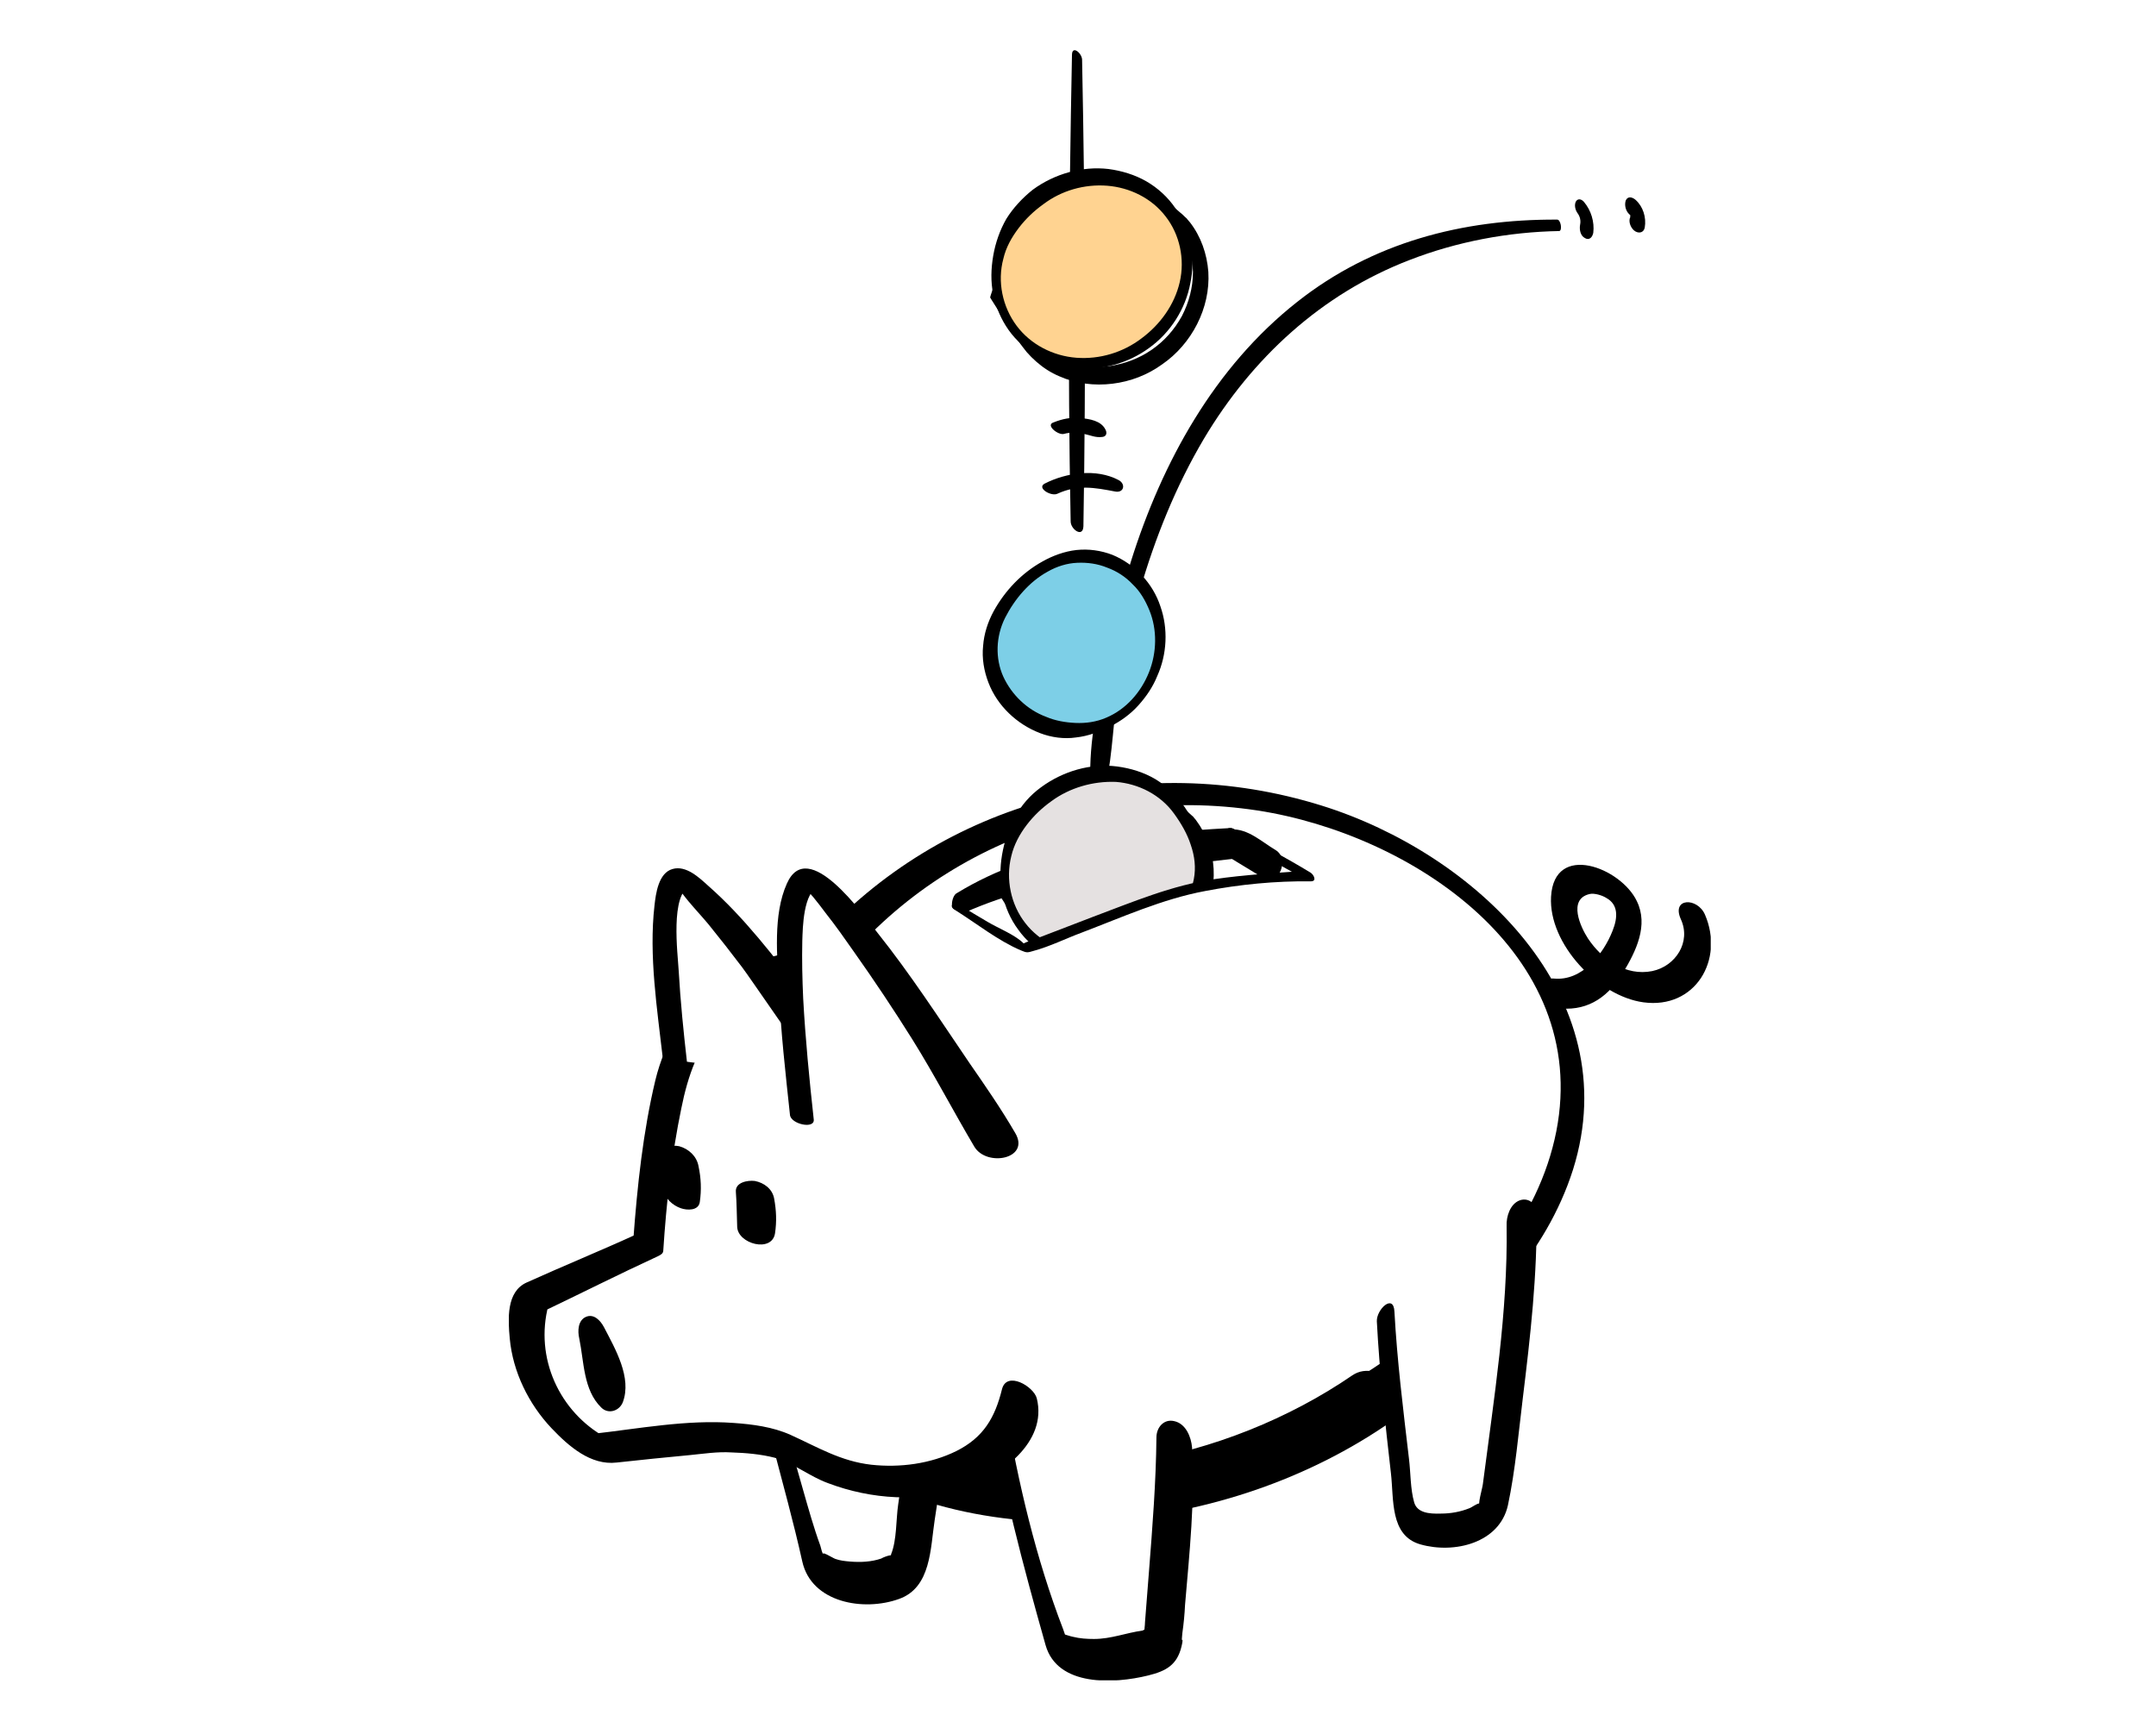 <?xml version="1.0" encoding="UTF-8"?> <svg xmlns="http://www.w3.org/2000/svg" width="644" height="518" viewBox="0 0 644 518" fill="none"><rect width="644" height="518" fill="white"></rect><g clip-path="url(#clip0)"><path d="M344.246 440.747C371.973 436.015 398.517 425.5 421.513 409.332C442.669 394.479 461.854 374.631 469.87 349.394C486.164 297.473 440.304 254.885 394.837 240.689C340.567 223.733 281.566 239.112 243.59 281.568C224.667 302.731 211.658 330.334 210.87 358.989C210.213 387.118 222.171 414.59 244.378 431.94C268.294 450.737 301.145 456.52 330.712 454.286C360.935 451.92 390.895 441.93 415.731 424.579C424.535 418.533 412.183 405.257 403.904 410.909C366.322 436.672 312.578 447.714 269.477 430.232C246.086 420.768 230.055 402.103 224.93 377.26C219.674 351.102 227.821 323.893 241.75 301.811C270.396 256.594 322.959 234.117 375.652 242.135C421.513 249.233 475.258 284.723 464.877 337.958C459.62 364.641 440.304 386.592 419.148 402.497C396.02 419.716 369.213 431.283 340.961 436.409C338.202 436.935 342.407 441.141 344.246 440.747Z" fill="black"></path><path d="M298.123 420.505C301.802 444.033 307.715 467.43 315.731 490.17C315.731 498.977 349.634 495.822 347.531 489.25C347.531 489.25 351.473 447.714 350.948 430.889" fill="white"></path><path d="M295.495 419.453C299.174 443.902 305.613 467.693 312.315 491.484C315.863 503.972 332.814 503.052 342.932 500.554C348.32 499.24 351.605 497.399 352.919 491.879C354.102 487.015 351.342 492.536 352.656 492.273C352.919 492.273 353.05 488.724 353.182 487.804C353.576 485.044 353.839 482.283 353.97 479.523C355.284 464.013 356.993 448.108 356.073 432.466C355.81 429.311 354.233 425.368 350.817 424.579C347.663 423.791 345.429 426.42 345.429 429.443C345.297 442.719 344.246 456.126 343.195 469.533C342.801 474.528 342.407 479.654 342.012 484.649C342.012 485.701 341.75 486.752 341.881 487.804C342.144 492.142 342.538 485.832 342.801 486.095C342.932 486.227 341.355 487.147 341.224 487.147C336.362 487.804 331.894 489.644 326.769 489.644C324.667 489.644 322.564 489.513 320.462 488.987C320.199 488.987 317.308 488.067 317.308 488.067C317.177 488.33 319.936 493.193 317.571 486.752C309.424 465.59 304.168 443.113 300.357 420.768C300.094 417.613 294.838 414.59 295.495 419.453Z" fill="black"></path><path d="M225.456 396.188C229.135 419.716 243.064 465.853 243.064 465.853C244.247 474.528 268.688 474.923 271.316 467.299C271.316 467.299 278.938 423.528 278.281 406.572" fill="white"></path><path d="M222.959 395.925C226.638 419.847 234.391 442.85 239.647 466.51C242.407 478.866 258.044 481.495 268.557 477.683C278.149 474.265 277.886 462.567 279.201 454.023C281.566 438.513 284.325 422.608 283.405 406.835C283.011 400.657 273.156 396.713 273.024 404.731C272.893 419.585 270.396 434.701 268.294 449.422C267.637 453.76 267.9 460.069 266.191 464.276C266.06 464.538 266.191 465.196 266.06 465.459C267.637 463.618 263.3 465.459 263.3 465.59C260.278 466.642 256.993 466.773 253.839 466.51C252.394 466.379 250.948 466.247 249.503 465.721C248.714 465.459 244.509 462.698 246.218 464.933C245.561 464.144 245.298 462.698 245.035 461.778C243.064 456.389 241.487 450.737 239.91 445.216C235.311 429.18 230.712 413.144 227.952 396.713C227.295 392.507 222.171 390.535 222.959 395.925Z" fill="black"></path><path d="M413.891 393.296C414.68 410.515 419.805 452.051 419.805 452.051C420.462 460.332 443.852 458.098 446.086 450.737C446.086 450.737 455.021 392.113 454.496 364.378" fill="white"></path><path d="M411.263 394.742C412.052 409.858 413.76 425.105 415.468 440.09C416.388 447.845 415.074 458.755 424.272 461.384C434.391 464.276 447.925 460.99 450.422 449.685C452.656 439.17 453.576 428.128 454.89 417.482C457.124 399.211 459.226 380.809 458.963 362.406C458.963 359.646 456.598 357.674 453.97 358.595C451.079 359.646 449.896 363.458 450.028 366.218C450.422 391.981 446.217 417.876 442.932 443.376C442.801 444.69 441.224 449.554 442.012 450.737C441.355 449.685 443.852 449.028 441.881 449.16C441.092 449.16 439.647 450.343 438.858 450.605C436.23 451.657 433.339 452.183 430.448 452.183C426.769 452.314 423.353 451.92 422.433 448.897C421.25 444.822 421.381 439.958 420.856 435.752C419.148 421.162 417.308 406.44 416.519 391.85C416.257 386.329 411.132 391.193 411.263 394.742Z" fill="black"></path><path d="M244.247 286.432C225.85 287.483 209.293 299.313 202.722 316.007C196.415 331.78 193.655 371.87 193.655 371.87L158.702 388.038C154.365 402.234 160.41 423.134 179.332 432.992L212.841 429.443C212.841 429.443 230.318 429.311 236.757 433.518C251.737 443.244 270.922 445.479 286.559 439.564C296.283 435.884 305.35 427.734 304.693 417.087" fill="white"></path><path d="M242.801 283.803C219.148 285.249 201.408 299.576 195.758 322.71C192.079 338.089 190.37 354.257 189.188 370.162C189.713 369.636 190.239 368.979 190.765 368.453C179.595 373.579 168.294 378.18 157.256 383.175C151.212 385.935 151.737 394.084 152.263 399.868C153.183 409.858 157.913 419.453 164.746 426.683C169.871 432.072 176.441 437.855 184.194 436.935C191.553 436.147 198.912 435.358 206.139 434.701C210.213 434.306 214.286 433.649 218.491 433.912C222.696 434.043 227.295 434.438 231.369 435.489C237.019 437.067 241.881 441.141 247.4 443.113C260.278 447.977 274.864 448.897 288.005 444.559C298.911 441.01 312.972 430.889 309.687 417.744C308.767 414.195 300.751 409.463 299.306 414.984C297.203 423.528 293.787 429.443 285.639 433.518C277.886 437.33 268.82 438.513 260.278 437.592C251.08 436.541 244.247 432.335 236.1 428.654C230.843 426.288 224.799 425.5 219.148 425.105C205.088 424.054 190.896 426.814 176.836 428.391C178.15 428.786 179.595 429.18 180.909 429.443C167.112 421.819 159.622 405.652 163.826 389.878C163.169 390.536 162.512 391.324 161.855 391.981C173.419 386.461 184.851 380.677 196.546 375.288C197.335 374.894 198.123 374.499 198.123 373.579C199.043 359.383 200.62 345.056 203.511 331.123C205.482 321.265 208.636 312.326 215.469 304.703C223.353 295.896 234.785 289.981 246.481 288.798C249.766 288.535 244.904 283.672 242.801 283.803Z" fill="black"></path><path d="M201.671 316.795C200.226 303.52 198.649 290.112 198.912 276.836C199.043 271.973 199.438 266.978 201.934 263.166C202.197 262.772 202.591 262.246 203.117 262.246C203.774 262.246 204.3 262.64 204.825 263.166C220.988 278.94 233.997 297.342 246.875 315.744C248.32 317.847 249.503 321.527 247.138 322.185" fill="white"></path><path d="M205.219 317.453C204.168 308.252 203.248 299.182 202.723 289.981C202.46 284.986 200.095 266.978 206.271 264.612C204.694 264.481 202.985 264.349 201.409 264.218C202.197 264.612 204.562 268.03 205.614 269.213C207.585 271.579 209.687 273.813 211.658 276.179C215.075 280.385 218.36 284.592 221.645 288.929C223.879 291.821 241.619 318.11 242.276 317.584C235.443 322.579 246.744 330.991 252.394 326.917C256.862 323.631 256.205 318.899 253.445 314.561C249.503 308.514 244.51 302.994 240.042 297.21C231.238 285.906 222.433 274.208 211.527 264.612C208.899 262.246 204.957 258.434 200.883 259.617C196.678 260.8 195.89 266.978 195.495 270.527C193.787 285.512 196.284 301.285 197.992 316.27C198.518 318.767 205.614 320.476 205.219 317.453Z" fill="black"></path><path d="M239.516 333.883C237.677 316.401 235.705 298.919 235.968 281.568C236.1 275.259 236.625 268.687 239.779 263.561C240.173 262.903 240.699 262.378 241.356 262.246C242.144 262.115 242.933 262.772 243.59 263.429C263.958 283.934 297.072 340.587 297.072 340.587" fill="white"></path><path d="M243.064 334.409C241.75 322.448 240.567 310.355 239.91 298.262C239.648 292.478 239.516 286.826 239.648 281.043C239.779 277.231 239.91 266.452 244.641 264.744C243.327 264.744 241.881 264.744 240.567 264.744C238.991 264.086 240.305 264.744 240.962 265.664C241.487 266.452 242.276 267.241 242.933 268.03C244.247 269.607 245.429 271.184 246.612 272.762C249.634 276.574 252.394 280.517 255.153 284.46C261.198 293.004 266.98 301.679 272.499 310.486C279.069 321.002 284.72 331.911 291.027 342.558C294.706 348.736 307.847 346.239 303.248 338.484C299.043 331.254 294.312 324.419 289.582 317.584C280.646 304.44 271.973 291.032 262.118 278.677C257.782 273.287 241.356 249.759 235.048 263.955C230.843 273.287 232.157 285.906 232.683 295.764C233.209 308.252 234.654 320.739 235.968 333.094C236.231 335.855 243.458 337.432 243.064 334.409Z" fill="black"></path><path d="M173.025 399.868C174.47 406.835 174.208 415.247 179.595 420.505C181.698 422.608 184.983 421.556 186.034 418.927C188.794 411.567 183.8 403.023 180.384 396.45C179.332 394.479 177.361 392.376 174.996 393.427C172.631 394.479 172.499 397.633 173.025 399.868Z" fill="black"></path><path d="M197.86 345.713C198.123 348.868 198.123 352.154 198.255 355.308C198.386 357.937 201.014 360.172 203.379 360.961C205.219 361.618 208.636 361.749 209.03 359.12C209.556 355.44 209.424 352.022 208.636 348.342C208.11 345.45 205.745 343.216 202.854 342.427C200.357 341.901 197.598 342.953 197.86 345.713Z" fill="black"></path><path d="M219.805 356.097C220.068 359.515 220.068 363.064 220.199 366.481C220.331 371.608 230.58 374.368 231.5 368.453C232.026 364.904 231.894 361.618 231.237 358.069C230.712 355.177 228.215 353.337 225.456 352.811C223.353 352.548 219.542 353.205 219.805 356.097Z" fill="black"></path><path d="M466.322 301.285C474.732 301.942 480.645 297.473 484.85 290.507C488.661 284.197 492.472 276.442 488.924 269.213C484.193 259.223 464.22 251.468 463.3 267.898C462.511 281.963 477.36 297.605 490.895 299.445C506.401 301.548 515.074 286.695 509.292 273.287C507.058 268.03 499.174 268.161 502.064 274.602C505.218 281.437 500.488 288.666 493.523 290.112C485.639 291.69 478.543 286.695 474.338 280.385C472.104 276.968 468.293 268.687 474.732 267.11C476.178 266.715 478.674 267.504 479.857 268.293C483.405 270.264 483.273 274.076 481.697 278.019C478.937 285.117 472.498 293.135 464.22 292.347C458.963 291.821 462.38 301.022 466.322 301.285Z" fill="black"></path><path d="M285.902 271.447C310.081 258.171 339.384 255.28 366.585 254.097C369.608 253.965 370.79 247.262 367.374 247.393C340.173 248.839 309.555 252.256 285.771 266.847C284.194 267.635 283.537 272.63 285.902 271.447Z" fill="black"></path><path d="M288.136 272.63C313.629 261.326 341.881 259.749 369.345 256.463C368.425 256.2 367.374 255.937 366.454 255.674C370.133 257.909 373.813 260.143 377.492 262.378C381.828 265.006 385.376 256.594 381.04 253.965C376.835 251.468 372.761 247.524 367.768 247.787C361.066 248.182 354.233 249.628 347.663 250.548C327.952 253.571 304.562 255.148 288.005 267.504C286.428 268.555 285.245 273.945 288.136 272.63Z" fill="black"></path><path d="M465.139 65.606C436.756 65.475 409.949 72.441 387.479 90.186C362.775 109.64 347.137 138.032 337.807 167.738C334.785 177.465 332.288 187.455 330.317 197.576C328.083 209.011 325.193 221.63 325.718 233.328C325.85 236.089 329.529 238.323 330.317 234.643C332.42 224.916 332.551 214.532 334.128 204.674C335.705 195.21 337.676 185.746 340.436 176.545C345.035 160.64 351.211 145.261 359.621 131.065C373.944 107.011 394.706 87.82 420.987 77.699C435.179 72.178 450.553 69.286 465.796 69.023C466.716 68.761 466.191 65.606 465.139 65.606Z" fill="black"></path><path d="M316.52 240.952C327.952 232.54 345.56 235.563 345.56 235.563C345.56 235.563 355.021 243.975 356.204 245.553C365.008 257.646 361.723 275.128 348.714 284.723C335.705 294.318 317.965 292.215 309.161 280.123C308.11 278.677 299.831 267.241 299.831 267.241C299.831 267.241 305.219 249.365 316.52 240.952Z" fill="white"></path><path d="M315.994 240.295C318.097 238.718 320.462 237.535 322.827 236.615C325.324 235.694 327.821 235.169 330.317 234.774C332.814 234.38 335.442 234.249 337.939 234.249C340.567 234.249 343.064 234.38 345.56 234.774H345.823L346.086 234.906C348.057 236.483 349.897 238.06 351.736 239.769L354.496 242.267L355.941 243.581C356.204 243.844 356.467 243.975 356.598 244.238C356.861 244.501 357.124 244.896 357.255 245.027C360.409 249.233 362.249 254.36 362.512 259.617C362.774 264.875 361.592 270.264 359.226 274.865C356.861 279.597 353.313 283.672 348.977 286.695C344.64 289.718 339.647 291.69 334.391 292.347C329.135 293.004 323.747 292.347 318.885 290.244C314.023 288.141 309.818 284.46 307.058 280.123C304.299 276.048 301.408 271.973 298.78 267.767L298.517 267.372L298.648 266.978C299.437 264.349 300.488 261.983 301.539 259.486C302.591 256.988 303.905 254.622 305.219 252.388C308.241 247.787 311.658 243.45 315.994 240.295ZM317.177 241.741C313.103 244.764 309.818 248.97 307.058 253.439C305.744 255.674 304.562 258.04 303.379 260.406C302.328 262.772 301.277 265.269 300.488 267.635L300.357 266.847C303.511 270.659 306.533 274.602 309.555 278.545C312.315 282.489 316.125 285.249 320.462 287.089C324.798 288.798 329.529 289.324 334.128 288.798C338.727 288.141 343.195 286.432 347.006 283.803C350.817 281.174 353.97 277.625 356.204 273.55C358.307 269.476 359.621 264.744 359.489 260.143C359.358 255.543 357.912 250.942 355.284 246.999C354.759 246.21 353.839 245.29 352.919 244.37L350.291 241.741L344.903 236.615L345.429 236.877C343.064 236.483 340.567 236.352 338.07 236.352C335.573 236.352 333.077 236.483 330.711 236.877C328.215 237.272 325.849 237.798 323.616 238.718C321.25 239.243 319.016 240.295 317.177 241.741Z" fill="black"></path><path d="M312.446 237.272C325.455 227.676 343.458 229.648 351.999 241.872C363.957 258.829 357.912 272.104 344.509 281.043C331.106 289.981 313.76 288.535 304.956 276.442C296.152 264.349 299.437 246.867 312.446 237.272Z" fill="#E5E1E1"></path><path d="M311.001 235.169C317.44 230.437 325.718 227.939 333.734 228.991C337.676 229.517 341.618 230.7 345.166 232.803C348.583 234.906 351.605 237.798 353.839 241.084C355.941 244.238 357.781 247.787 358.964 251.599C360.146 255.411 360.541 259.486 359.884 263.429C359.227 267.372 357.387 271.184 355.022 274.339C352.656 277.494 349.634 280.123 346.48 282.357C340.041 286.826 332.157 289.324 324.273 288.666C320.33 288.404 316.52 287.221 312.972 285.38C309.424 283.54 306.402 280.911 304.168 277.757C301.802 274.602 300.225 270.921 299.437 267.11C298.649 263.298 298.649 259.354 299.306 255.411C299.963 251.599 301.145 247.787 303.116 244.238C304.956 240.689 307.716 237.535 311.001 235.169ZM314.023 239.375C311.264 241.347 308.767 243.713 306.664 246.473C304.562 249.233 302.854 252.388 302.065 255.805C300.357 262.64 301.934 270.264 306.27 275.785C308.373 278.545 311.264 280.78 314.286 282.357C317.44 283.934 320.856 284.723 324.404 284.855C331.369 285.117 338.464 282.883 344.246 278.808C347.137 276.836 349.897 274.47 352.131 271.842C354.365 269.213 355.941 266.058 356.598 262.64C357.255 259.223 356.861 255.805 355.679 252.388C354.627 249.102 352.788 245.947 350.685 243.055C346.612 237.403 340.041 234.117 333.34 233.591C326.507 233.328 319.542 235.3 314.023 239.375Z" fill="black"></path><path d="M320.199 16.446C319.279 62.846 318.885 109.377 319.805 155.777C319.805 158.143 323.484 160.771 323.616 157.222C324.404 110.691 324.141 64.16 323.221 17.76C323.09 15.789 320.199 13.423 320.199 16.446Z" fill="black"></path><path d="M311.526 216.635C298.123 211.377 291.29 196.261 298.911 182.854C306.139 170.235 319.279 162.743 331.763 168.001C344.246 173.259 349.897 188.375 344.378 201.782C338.727 215.189 324.141 221.499 311.526 216.635Z" fill="#7DCFE7"></path><path d="M310.606 219.001C303.773 216.372 297.86 210.852 295.232 203.885C293.918 200.467 293.261 196.656 293.655 192.975C293.918 189.295 295.101 185.746 296.809 182.591C300.225 176.413 305.219 171.155 311.395 167.738C314.417 166.029 317.965 164.715 321.513 164.32C325.192 163.926 328.872 164.452 332.288 165.766C338.99 168.527 344.378 174.31 346.612 181.145C348.977 187.849 348.583 195.473 345.692 201.913C344.378 205.199 342.407 208.091 340.041 210.72C337.676 213.349 334.785 215.452 331.631 217.029C328.478 218.607 325.061 219.921 321.382 220.316C317.834 220.841 314.023 220.316 310.606 219.001ZM312.446 214.138C315.206 215.321 318.228 215.846 321.25 215.978C324.273 216.109 327.426 215.715 330.449 214.401C336.362 211.903 340.83 206.777 343.195 200.862C345.56 194.947 345.692 188.112 343.326 182.328C342.144 179.436 340.567 176.676 338.333 174.573C336.231 172.338 333.602 170.63 330.711 169.578C327.821 168.395 324.798 168.001 321.776 168.132C318.754 168.264 315.731 169.184 312.972 170.761C307.453 173.784 303.116 178.911 300.225 184.563C297.466 190.083 297.203 196.656 299.7 202.176C302.196 207.565 306.796 212.035 312.446 214.138Z" fill="black"></path><path d="M315.863 147.496C321.907 144.735 326.901 145.655 333.077 146.838C335.705 147.364 336.362 144.604 334.128 143.421C327.426 139.872 318.491 141.186 312.052 144.472C309.555 145.787 314.023 148.416 315.863 147.496Z" fill="black"></path><path d="M317.834 129.619C319.805 129.093 321.907 129.093 323.747 129.619C325.718 130.013 327.164 130.802 329.266 130.539C330.58 130.408 330.712 129.225 330.186 128.305C328.872 125.676 325.455 125.15 322.696 124.887C319.805 124.624 317.308 125.15 314.68 126.202C312.183 126.99 316.126 130.145 317.834 129.619Z" fill="black"></path><path d="M314.154 62.583C325.587 54.17 343.195 57.194 343.195 57.194C343.195 57.194 352.656 65.606 353.839 67.183C362.643 79.276 359.358 96.758 346.349 106.354C333.34 115.949 315.6 113.846 306.796 101.753C305.744 100.307 297.466 88.871 297.466 88.871C297.466 88.871 302.722 70.864 314.154 62.583Z" fill="white"></path><path d="M313.366 61.531C315.468 59.954 317.834 58.771 320.33 57.851C322.827 56.931 325.324 56.405 327.821 56.011C330.317 55.616 332.945 55.485 335.573 55.485C338.202 55.485 340.698 55.616 343.326 56.011H343.589L343.852 56.273C345.823 57.851 347.663 59.428 349.634 61.005C350.554 61.794 351.474 62.583 352.525 63.503C353.05 63.897 353.445 64.291 353.97 64.817C354.233 65.08 354.496 65.212 354.627 65.475C354.89 65.737 355.153 66.132 355.416 66.395C358.701 70.601 360.541 75.859 360.935 81.248C361.592 92.026 355.941 102.805 347.137 108.851C342.801 112.006 337.676 113.977 332.288 114.635C326.901 115.292 321.382 114.635 316.388 112.4C313.892 111.348 311.658 109.903 309.555 108.062C308.504 107.142 307.584 106.222 306.664 105.171C305.876 104.119 304.956 103.067 304.299 102.016C301.539 97.941 298.78 93.735 296.152 89.529L295.758 88.871L295.889 88.346C296.677 85.717 297.729 83.219 298.911 80.853C300.094 78.356 301.277 75.99 302.722 73.755C305.482 69.286 308.898 64.817 313.366 61.531ZM314.811 63.503C310.738 66.526 307.453 70.601 304.825 75.07C303.51 77.305 302.328 79.539 301.145 81.905C300.094 84.271 299.043 86.768 298.254 89.134L298.123 88.083C301.277 91.895 304.43 95.707 307.453 99.65C308.241 100.701 308.898 101.49 309.687 102.279C310.475 103.067 311.263 103.856 312.183 104.513C314.023 105.959 315.994 107.011 318.097 107.799C322.301 109.508 326.901 109.903 331.368 109.377C335.836 108.72 340.173 107.142 343.983 104.513C347.794 101.884 350.816 98.467 353.05 94.392C355.153 90.317 356.336 85.848 356.336 81.248C356.204 76.647 354.89 72.178 352.393 68.366C352.262 68.103 352.131 67.972 351.999 67.841L351.474 67.183L350.159 65.869L347.531 63.24L342.275 57.982L342.932 58.245C340.567 57.851 338.07 57.719 335.573 57.719C333.077 57.719 330.711 57.851 328.215 58.245C325.849 58.639 323.484 59.165 321.119 59.954C318.885 61.005 316.782 62.188 314.811 63.503Z" fill="black"></path><path d="M342.11 102.56C355.107 93.035 358.48 75.534 349.645 63.471C340.809 51.407 323.111 49.348 310.114 58.873C297.117 68.397 293.743 85.898 302.579 97.962C311.414 110.026 329.113 112.084 342.11 102.56Z" fill="#FFD391"></path><path d="M308.504 56.668C314.943 51.936 323.222 49.57 331.106 50.49C335.048 51.016 338.99 52.199 342.407 54.17C345.823 56.142 348.846 58.902 351.08 62.188C353.313 65.475 354.89 69.155 355.679 72.967C356.467 76.779 356.336 80.853 355.547 84.665C354.102 92.289 349.634 99.387 343.195 103.988C336.888 108.588 328.872 110.823 320.988 109.903C313.235 109.114 305.745 104.908 301.277 98.598C299.043 95.444 297.466 91.763 296.678 87.951C295.889 84.139 296.021 80.196 296.678 76.384C297.335 72.573 298.649 68.761 300.62 65.343C302.591 62.188 305.35 59.165 308.504 56.668ZM311.658 61.005C308.898 62.977 306.402 65.343 304.299 68.103C302.197 70.864 300.488 73.887 299.7 77.305C297.86 84.139 299.437 91.632 303.642 97.284C307.847 102.936 314.549 106.354 321.513 106.879C328.478 107.405 335.442 105.302 340.961 101.096C346.48 97.021 350.817 91.106 352.394 84.271C353.971 77.436 352.394 70.075 348.189 64.686C343.984 59.165 337.413 56.011 330.712 55.485C323.879 54.959 317.046 56.931 311.658 61.005Z" fill="black"></path><path d="M471.184 63.634C471.972 64.686 472.235 65.869 471.972 67.183C471.71 68.629 472.104 70.469 473.418 71.127C474.732 71.915 475.652 70.864 475.915 69.549C476.309 66.263 475.258 62.846 473.155 60.348C472.498 59.559 471.447 59.165 470.79 60.085C470.133 61.137 470.527 62.714 471.184 63.634Z" fill="black"></path><path d="M486.69 64.029C486.821 64.16 486.953 64.291 487.084 64.423C486.953 64.16 486.953 64.291 487.084 64.554C487.084 64.423 486.953 64.423 486.953 64.291C487.084 64.686 487.084 64.686 486.953 64.291C486.953 64.554 487.084 64.686 486.953 64.423C486.953 64.291 486.953 64.291 486.953 64.554C486.953 64.817 486.953 64.949 486.953 64.686C486.953 64.817 486.953 65.08 486.821 65.212C486.427 66.657 487.347 68.498 488.53 69.155C489.712 69.812 491.026 69.418 491.289 67.972C491.815 64.949 490.764 61.663 488.53 59.691C487.61 58.902 486.296 58.508 485.639 59.822C485.113 61.268 485.639 63.108 486.69 64.029Z" fill="black"></path><path d="M361.107 264.962C346.751 267.1 319.364 278.452 307.465 283.861L326.554 306.577L369.697 298.369L380.005 272.789C379.687 269.289 375.462 262.824 361.107 264.962Z" fill="white"></path><path d="M285.245 271.842C291.553 275.785 298.123 281.043 304.956 283.934C306.796 284.723 306.927 284.592 308.767 284.066C313.629 282.751 318.359 280.385 322.959 278.677C335.048 274.076 347.269 268.555 360.015 266.189C370.265 264.218 381.04 263.166 391.552 263.298C393.523 263.298 392.341 261.195 391.421 260.669C384.062 256.2 376.309 252.125 368.819 247.787C366.454 246.473 365.008 248.707 367.505 250.022C374.995 254.228 382.485 258.697 390.238 262.772C390.238 261.852 390.107 261.063 390.107 260.143C381.04 260.8 371.841 261.326 362.774 262.64C350.028 264.481 338.333 269.476 326.375 273.945C320.856 276.048 315.468 278.151 309.949 280.254C308.504 280.78 306.796 281.306 305.482 281.963C305.219 282.094 307.321 283.409 305.744 281.831C303.116 279.202 298.254 277.362 294.969 275.391C292.078 273.682 289.187 271.973 286.428 270.264C284.457 269.213 283.405 270.79 285.245 271.842Z" fill="black"></path></g><defs><clipPath id="clip0"><rect width="359" height="487" fill="white" transform="translate(152 15)"></rect></clipPath></defs></svg> 